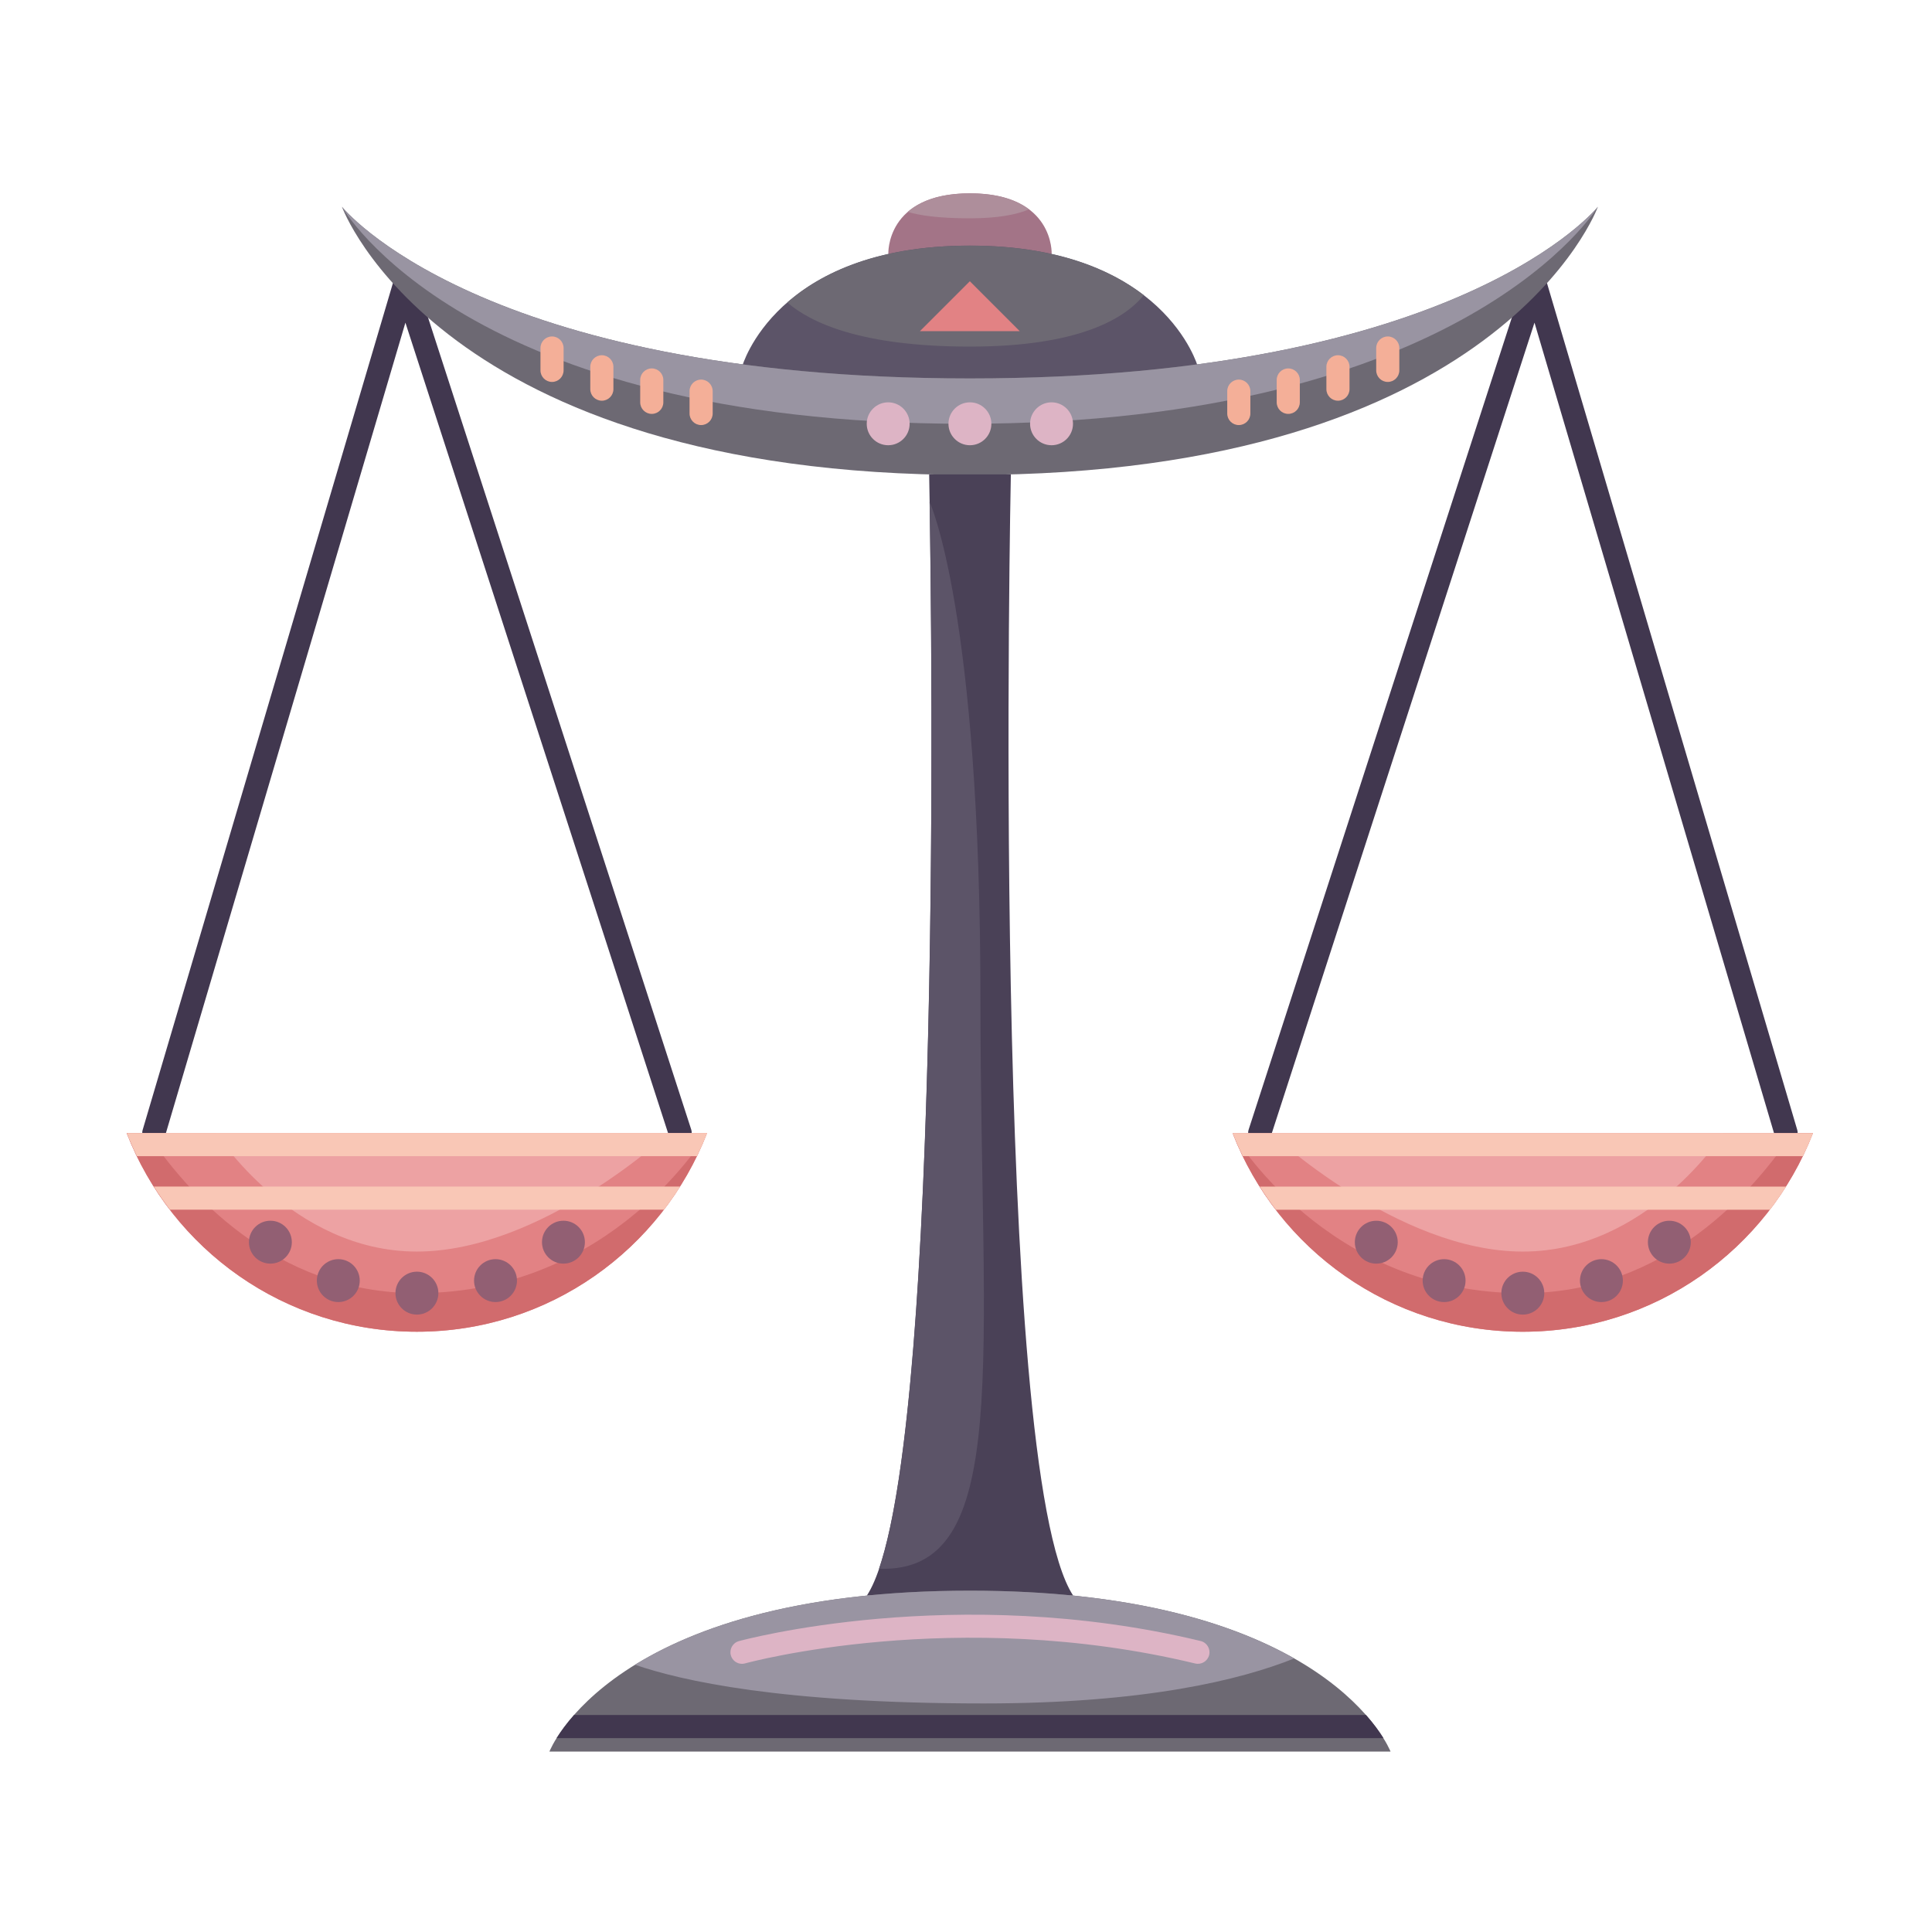 <svg width="130" height="130" viewBox="0 0 130 130" fill="none" xmlns="http://www.w3.org/2000/svg">
<g id="Zodiac Sign">
<g id="Group">
<g id="Group_2">
<path id="Vector" d="M10.35 77.018C10.276 77.018 10.202 77.008 10.129 76.985C9.715 76.863 9.48 76.43 9.603 76.017L26.495 18.858C26.592 18.53 26.891 18.305 27.232 18.301C27.568 18.297 27.878 18.514 27.983 18.84L46.509 75.999C46.641 76.409 46.418 76.847 46.008 76.979C45.599 77.111 45.16 76.888 45.029 76.478L27.279 21.712L11.099 76.461C10.998 76.799 10.689 77.02 10.352 77.02L10.35 77.018Z" fill="#41374F"/>
<g id="Group_3">
<path id="Vector_2" d="M47.574 76.24C44.541 84.061 36.943 89.609 28.049 89.609C19.154 89.609 11.556 84.064 8.523 76.24H47.574Z" fill="#E28284"/>
<g id="Group_4">
<path id="Vector_3" d="M28.049 89.609C36.943 89.609 44.541 84.064 47.574 76.24C47.574 76.24 41.301 87.013 28.049 87.013C18.365 87.013 12.408 80.01 9.901 76.24H8.523C11.556 84.061 19.154 89.609 28.049 89.609Z" fill="#D16B6D"/>
<path id="Vector_4" d="M28.044 84.215C36.459 84.215 45.011 76.24 45.011 76.24H14.541H14.539C14.539 76.24 19.628 84.215 28.044 84.215Z" fill="#EDA2A3"/>
</g>
</g>
<g id="Group_5">
<path id="Vector_5" d="M18.194 85.027C18.991 85.027 19.637 84.38 19.637 83.583C19.637 82.786 18.991 82.14 18.194 82.14C17.396 82.14 16.75 82.786 16.75 83.583C16.75 84.38 17.396 85.027 18.194 85.027Z" fill="#925F73"/>
<path id="Vector_6" d="M22.764 87.613C23.561 87.613 24.207 86.966 24.207 86.169C24.207 85.372 23.561 84.726 22.764 84.726C21.967 84.726 21.32 85.372 21.32 86.169C21.32 86.966 21.967 87.613 22.764 87.613Z" fill="#925F73"/>
<path id="Vector_7" d="M37.912 85.027C38.71 85.027 39.356 84.38 39.356 83.583C39.356 82.786 38.71 82.14 37.912 82.14C37.115 82.14 36.469 82.786 36.469 83.583C36.469 84.38 37.115 85.027 37.912 85.027Z" fill="#925F73"/>
<path id="Vector_8" d="M33.342 87.613C34.139 87.613 34.786 86.966 34.786 86.169C34.786 85.372 34.139 84.726 33.342 84.726C32.545 84.726 31.898 85.372 31.898 86.169C31.898 86.966 32.545 87.613 33.342 87.613Z" fill="#925F73"/>
<path id="Vector_9" d="M28.053 88.456C28.85 88.456 29.497 87.809 29.497 87.012C29.497 86.215 28.85 85.568 28.053 85.568C27.256 85.568 26.609 86.215 26.609 87.012C26.609 87.809 27.256 88.456 28.053 88.456Z" fill="#925F73"/>
</g>
<path id="Vector_10" d="M8.531 76.239C8.737 76.769 8.966 77.289 9.212 77.795H46.901C47.147 77.287 47.376 76.769 47.581 76.239H8.531Z" fill="#F9C7B6"/>
<path id="Vector_11" d="M11.438 81.397H44.681C45.065 80.894 45.43 80.376 45.768 79.841H10.352C10.691 80.376 11.054 80.896 11.438 81.397Z" fill="#F9C7B6"/>
</g>
<g id="Group_6">
<path id="Vector_12" d="M120.18 77.019C119.844 77.019 119.533 76.8 119.433 76.46L103.253 21.711L85.503 76.478C85.371 76.887 84.93 77.11 84.523 76.978C84.114 76.846 83.89 76.406 84.022 75.998L102.548 18.839C102.653 18.515 102.963 18.294 103.299 18.3C103.641 18.304 103.939 18.531 104.036 18.857L120.929 76.016C121.051 76.429 120.814 76.862 120.403 76.984C120.329 77.005 120.255 77.017 120.182 77.017L120.18 77.019Z" fill="#41374F"/>
<g id="Group_7">
<path id="Vector_13" d="M82.938 76.241C85.97 84.062 93.568 89.61 102.463 89.61C111.357 89.61 118.955 84.064 121.988 76.241H82.938Z" fill="#E28284"/>
<g id="Group_8">
<path id="Vector_14" d="M102.463 89.61C93.568 89.61 85.97 84.064 82.938 76.241C82.938 76.241 89.21 87.014 102.463 87.014C112.149 87.014 118.103 80.011 120.61 76.241H121.988C118.955 84.062 111.357 89.61 102.463 89.61Z" fill="#D16B6D"/>
<path id="Vector_15" d="M102.468 84.216C94.053 84.216 85.5 76.241 85.5 76.241H115.97H115.972C115.972 76.241 110.883 84.216 102.468 84.216Z" fill="#EDA2A3"/>
</g>
</g>
<g id="Group_9">
<path id="Vector_16" d="M112.326 85.028C113.124 85.028 113.77 84.382 113.77 83.584C113.77 82.787 113.124 82.141 112.326 82.141C111.529 82.141 110.883 82.787 110.883 83.584C110.883 84.382 111.529 85.028 112.326 85.028Z" fill="#925F73"/>
<path id="Vector_17" d="M107.756 87.614C108.553 87.614 109.2 86.967 109.2 86.17C109.2 85.373 108.553 84.727 107.756 84.727C106.959 84.727 106.312 85.373 106.312 86.17C106.312 86.967 106.959 87.614 107.756 87.614Z" fill="#925F73"/>
<path id="Vector_18" d="M92.608 85.028C93.405 85.028 94.051 84.382 94.051 83.584C94.051 82.787 93.405 82.141 92.608 82.141C91.81 82.141 91.164 82.787 91.164 83.584C91.164 84.382 91.81 85.028 92.608 85.028Z" fill="#925F73"/>
<path id="Vector_19" d="M97.17 87.614C97.967 87.614 98.614 86.967 98.614 86.17C98.614 85.373 97.967 84.727 97.17 84.727C96.373 84.727 95.727 85.373 95.727 86.17C95.727 86.967 96.373 87.614 97.17 87.614Z" fill="#925F73"/>
<path id="Vector_20" d="M102.467 88.457C103.264 88.457 103.911 87.81 103.911 87.013C103.911 86.216 103.264 85.569 102.467 85.569C101.67 85.569 101.023 86.216 101.023 87.013C101.023 87.81 101.67 88.457 102.467 88.457Z" fill="#925F73"/>
</g>
<path id="Vector_21" d="M82.945 76.241C83.151 76.771 83.38 77.291 83.626 77.797H121.315C121.561 77.289 121.79 76.771 121.996 76.241H82.945Z" fill="#F9C7B6"/>
<path id="Vector_22" d="M85.852 81.399H119.095C119.479 80.896 119.844 80.378 120.182 79.843H84.766C85.105 80.378 85.468 80.898 85.852 81.399Z" fill="#F9C7B6"/>
</g>
<g id="Group_10">
<path id="Vector_23" d="M70.764 17.092C70.764 17.092 70.956 13.01 65.269 13.01C59.582 13.01 59.774 17.092 59.774 17.092H70.766H70.764Z" fill="#A37487"/>
<path id="Vector_24" d="M69.241 14.087C68.428 13.473 67.18 13.01 65.265 13.01C63.176 13.01 61.883 13.561 61.078 14.257C61.883 14.5 63.178 14.69 65.265 14.69C67.18 14.69 68.426 14.432 69.241 14.087Z" fill="#AE8E9B"/>
</g>
<g id="Group_11">
<path id="Vector_25" d="M80.602 24.678C80.602 24.678 78.353 16.527 65.266 16.527C52.178 16.527 49.93 24.678 49.93 24.678L65.266 27.069L80.602 24.678Z" fill="#5C5468"/>
<path id="Vector_26" d="M76.957 19.859C74.661 18.097 71.008 16.529 65.266 16.529C58.993 16.529 55.214 18.402 52.977 20.352C54.544 21.712 57.944 23.322 65.266 23.322C72.589 23.322 75.703 21.432 76.957 19.859Z" fill="#6D6973"/>
</g>
<path id="Vector_27" d="M65.259 22.285H61.898L65.259 18.925L68.618 22.285H65.259Z" fill="#E28284"/>
<g id="Group_12">
<path id="Vector_28" d="M65.263 25.463C98.322 25.463 107.519 13.912 107.519 13.912C107.519 13.912 100.969 31.959 65.263 31.959C29.558 31.959 23.008 13.912 23.008 13.912C23.008 13.912 32.205 25.463 65.263 25.463Z" fill="#6D6973"/>
<path id="Vector_29" d="M64.963 28.515C98.704 28.515 107.519 13.912 107.519 13.912C107.519 13.912 98.322 25.463 65.263 25.463C32.205 25.463 23.008 13.912 23.008 13.912C23.008 13.912 31.223 28.515 64.965 28.515H64.963Z" fill="#9994A2"/>
</g>
<g id="Group_13">
<path id="Vector_30" d="M65.264 29.959C66.061 29.959 66.707 29.313 66.707 28.516C66.707 27.719 66.061 27.072 65.264 27.072C64.467 27.072 63.82 27.719 63.82 28.516C63.82 29.313 64.467 29.959 65.264 29.959Z" fill="#DDB4C5"/>
<path id="Vector_31" d="M59.764 29.959C60.561 29.959 61.207 29.313 61.207 28.516C61.207 27.719 60.561 27.072 59.764 27.072C58.967 27.072 58.32 27.719 58.32 28.516C58.32 29.313 58.967 29.959 59.764 29.959Z" fill="#DDB4C5"/>
<path id="Vector_32" d="M70.756 29.959C71.553 29.959 72.2 29.313 72.2 28.516C72.2 27.719 71.553 27.072 70.756 27.072C69.959 27.072 69.312 27.719 69.312 28.516C69.312 29.313 69.959 29.959 70.756 29.959Z" fill="#DDB4C5"/>
</g>
<path id="Vector_33" d="M65.814 90.554C66.55 90.249 66.9 89.405 66.595 88.668C66.29 87.932 65.445 87.582 64.709 87.887C63.972 88.192 63.622 89.037 63.927 89.773C64.233 90.51 65.077 90.859 65.814 90.554Z" fill="black"/>
<path id="Vector_34" d="M65.264 97.287C66.061 97.287 66.707 96.641 66.707 95.844C66.707 95.047 66.061 94.4 65.264 94.4C64.467 94.4 63.82 95.047 63.82 95.844C63.82 96.641 64.467 97.287 65.264 97.287Z" fill="black"/>
<path id="Vector_35" d="M65.264 103.911C66.061 103.911 66.707 103.264 66.707 102.467C66.707 101.67 66.061 101.023 65.264 101.023C64.467 101.023 63.82 101.67 63.82 102.467C63.82 103.264 64.467 103.911 65.264 103.911Z" fill="black"/>
<g id="Group_14">
<path id="Vector_36" d="M37.145 25.7C36.715 25.7 36.367 25.35 36.367 24.921V23.418C36.367 22.987 36.716 22.64 37.145 22.64C37.574 22.64 37.923 22.989 37.923 23.418V24.921C37.923 25.352 37.574 25.7 37.145 25.7Z" fill="#F4AF98"/>
<path id="Vector_37" d="M40.497 26.963C40.066 26.963 39.719 26.614 39.719 26.185V24.681C39.719 24.251 40.068 23.903 40.497 23.903C40.926 23.903 41.275 24.253 41.275 24.681V26.185C41.275 26.616 40.926 26.963 40.497 26.963Z" fill="#F4AF98"/>
<path id="Vector_38" d="M43.856 27.85C43.425 27.85 43.078 27.501 43.078 27.072V25.568C43.078 25.137 43.427 24.79 43.856 24.79C44.285 24.79 44.634 25.139 44.634 25.568V27.072C44.634 27.503 44.285 27.85 43.856 27.85Z" fill="#F4AF98"/>
<path id="Vector_39" d="M47.176 28.602C46.746 28.602 46.398 28.253 46.398 27.824V26.32C46.398 25.889 46.748 25.542 47.176 25.542C47.605 25.542 47.955 25.891 47.955 26.32V27.824C47.955 28.255 47.605 28.602 47.176 28.602Z" fill="#F4AF98"/>
<path id="Vector_40" d="M93.38 25.7C92.949 25.7 92.602 25.35 92.602 24.921V23.418C92.602 22.987 92.951 22.64 93.38 22.64C93.808 22.64 94.158 22.989 94.158 23.418V24.921C94.158 25.352 93.808 25.7 93.38 25.7Z" fill="#F4AF98"/>
<path id="Vector_41" d="M90.028 26.963C89.597 26.963 89.25 26.614 89.25 26.185V24.681C89.25 24.251 89.599 23.903 90.028 23.903C90.457 23.903 90.806 24.253 90.806 24.681V26.185C90.806 26.616 90.457 26.963 90.028 26.963Z" fill="#F4AF98"/>
<path id="Vector_42" d="M86.684 27.85C86.254 27.85 85.906 27.501 85.906 27.072V25.568C85.906 25.137 86.255 24.79 86.684 24.79C87.113 24.79 87.462 25.139 87.462 25.568V27.072C87.462 27.503 87.113 27.85 86.684 27.85Z" fill="#F4AF98"/>
<path id="Vector_43" d="M83.356 28.602C82.925 28.602 82.578 28.253 82.578 27.824V26.32C82.578 25.889 82.927 25.542 83.356 25.542C83.785 25.542 84.134 25.891 84.134 26.32V27.824C84.134 28.255 83.785 28.602 83.356 28.602Z" fill="#F4AF98"/>
</g>
<path id="Vector_44" d="M72.211 107.364C66.613 98.852 68.018 31.922 68.018 31.922H62.521C62.521 31.922 63.928 98.852 58.328 107.364H72.209H72.211Z" fill="#4A4157"/>
<g id="Group_15">
<path id="Vector_45" d="M65.268 117.861H93.567C93.567 117.861 89.423 107.032 65.268 107.032C41.113 107.032 36.969 117.861 36.969 117.861H65.268Z" fill="#6D6973"/>
<path id="Vector_46" d="M87.084 111.594C82.867 109.2 76.069 107.032 65.263 107.032C53.825 107.032 46.877 109.46 42.727 112.017C45.819 113.082 52.506 114.621 66.202 114.621C77.046 114.621 83.471 113.039 87.082 111.594H87.084Z" fill="#9994A2"/>
<path id="Vector_47" d="M38.625 115.398C38.09 116.006 37.711 116.539 37.453 116.955H93.089C92.831 116.539 92.451 116.004 91.917 115.398H38.627H38.625Z" fill="#41374F"/>
<path id="Vector_48" d="M49.926 111.955C49.587 111.955 49.273 111.73 49.178 111.386C49.061 110.973 49.304 110.542 49.717 110.428C49.861 110.387 64.3 106.45 80.789 110.42C81.206 110.521 81.464 110.942 81.363 111.359C81.262 111.776 80.841 112.032 80.424 111.933C64.323 108.055 50.278 111.887 50.136 111.926C50.066 111.945 49.996 111.955 49.926 111.955Z" fill="#DDB4C5"/>
</g>
<path id="Vector_49" d="M65.971 67.249C65.971 41.09 62.55 33.77 62.55 33.77C62.717 43.97 63.295 93.422 59.148 105.556C68.157 105.89 65.971 91.528 65.971 67.249Z" fill="#5C5468"/>
</g>
</g>
</svg>
